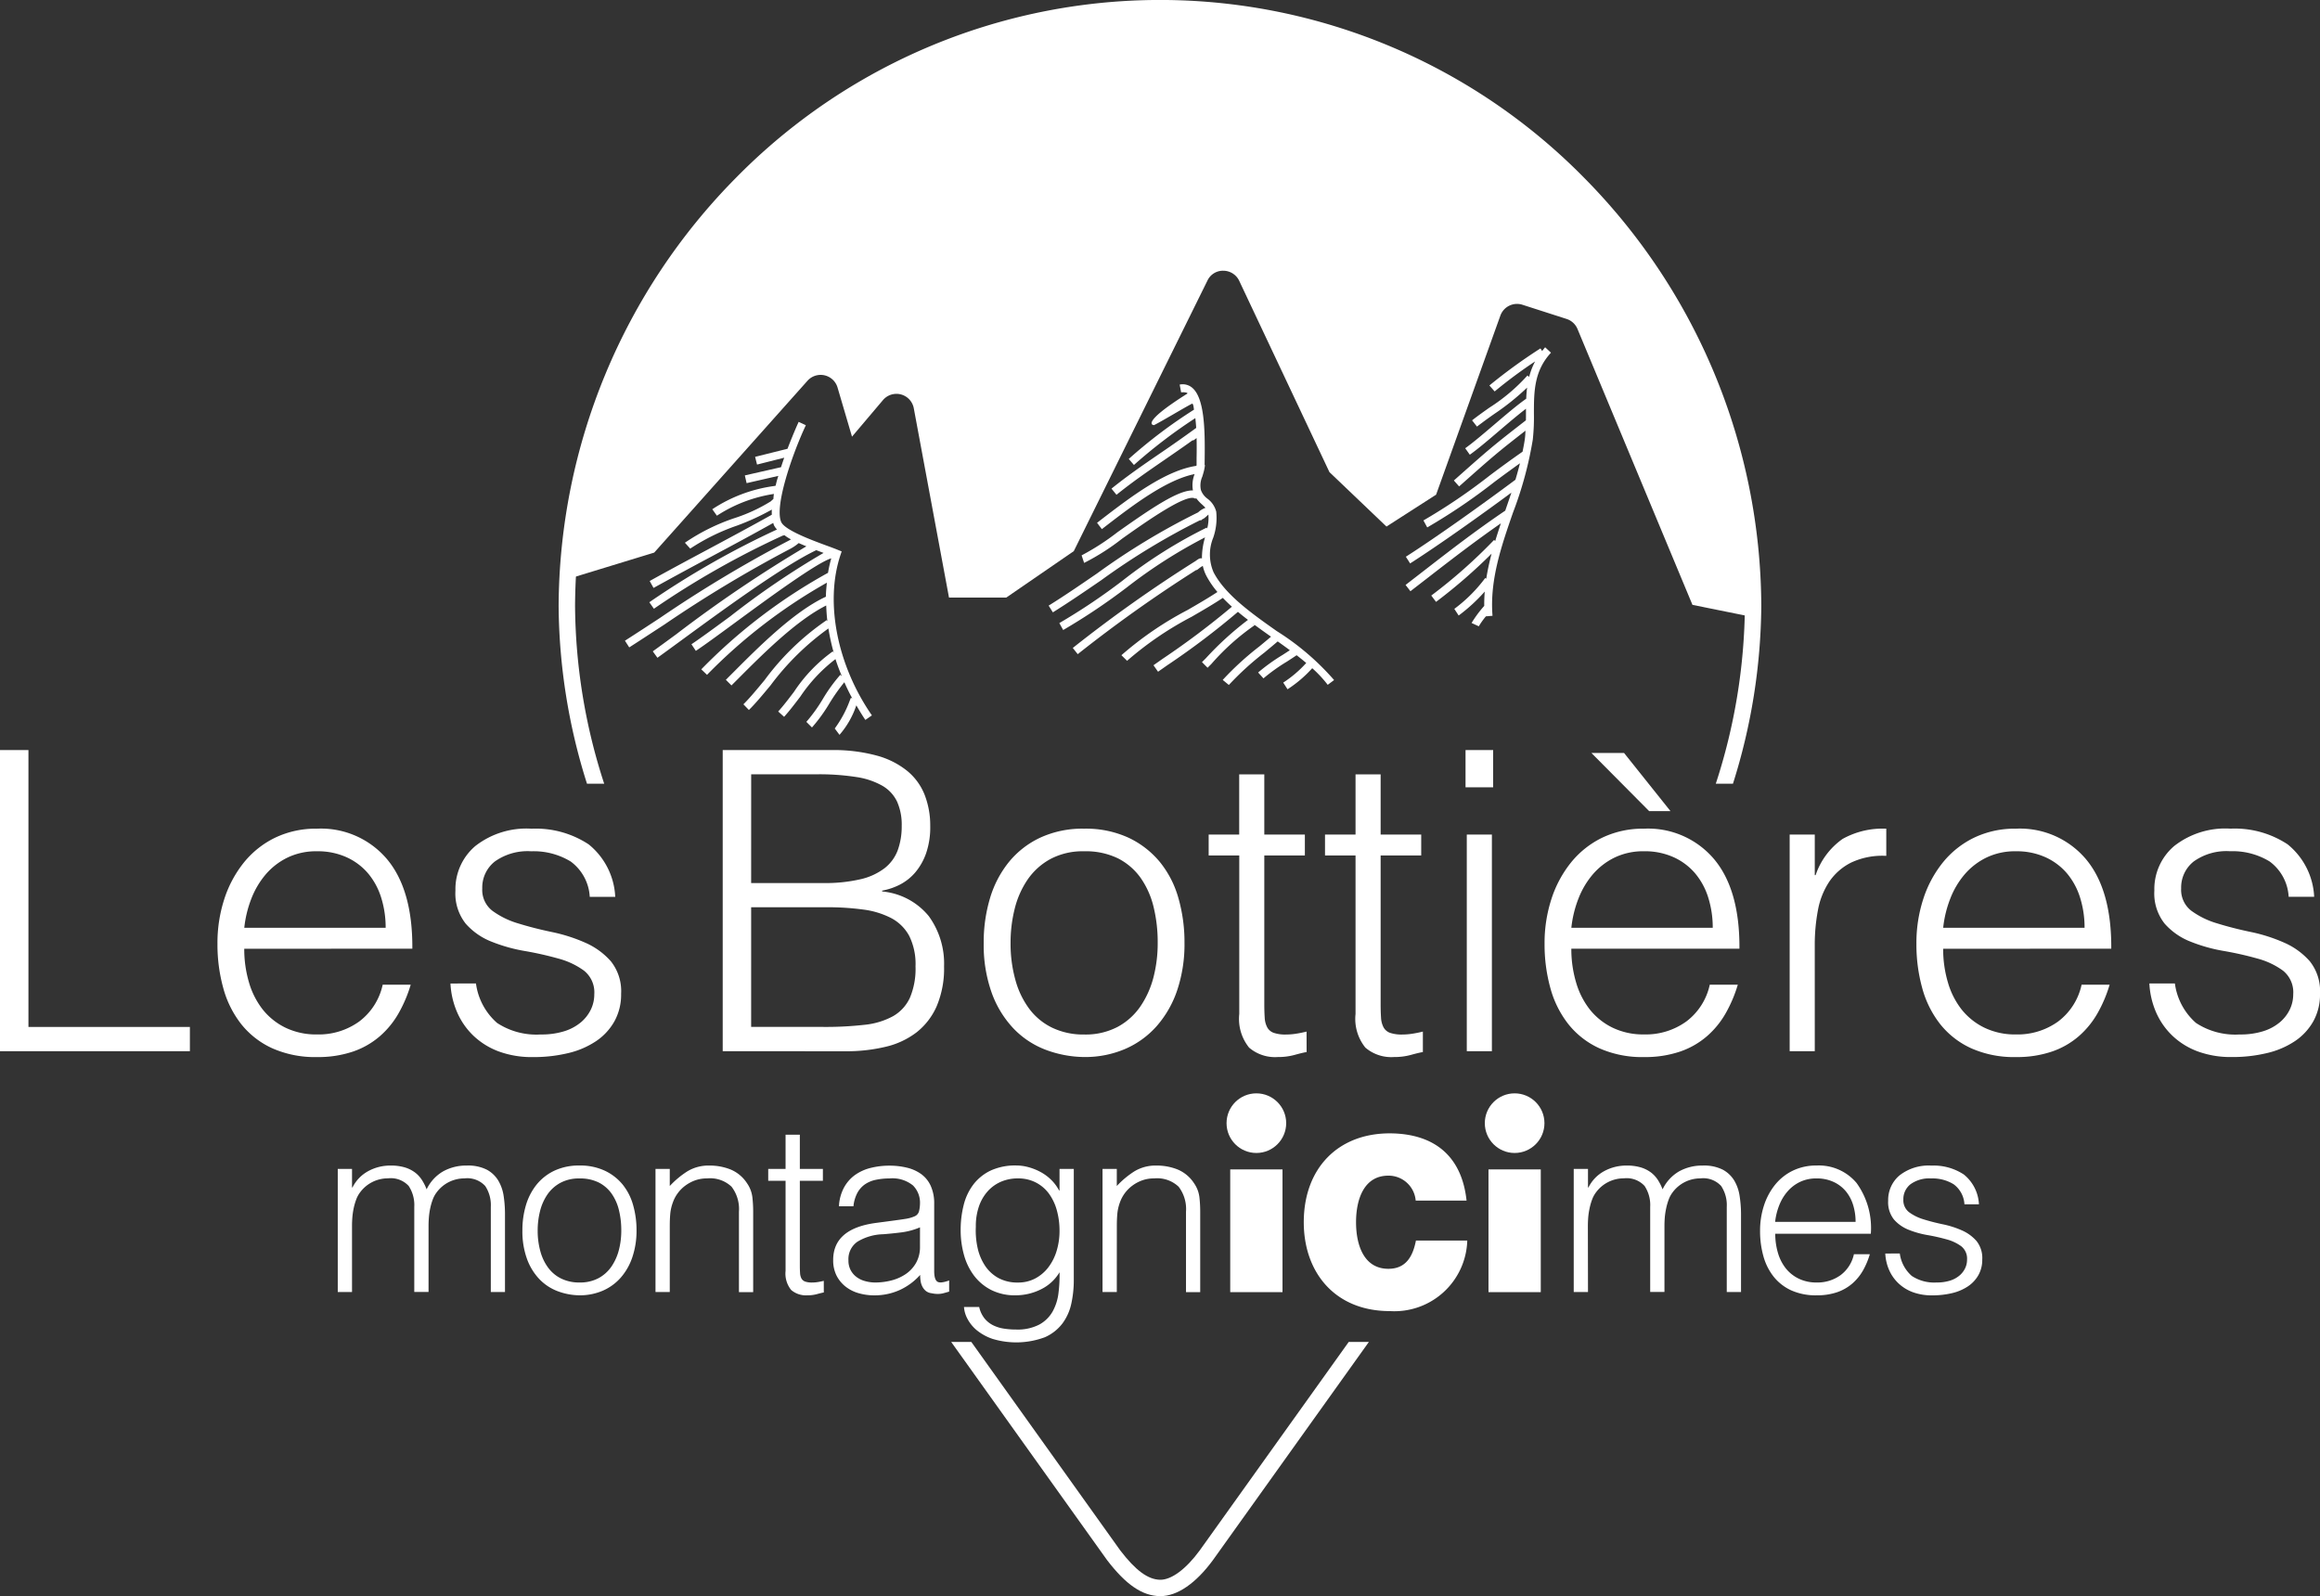 <svg xmlns="http://www.w3.org/2000/svg" width="169" height="116.284"><rect width="100%" height="100%" fill="#333333" stroke="none"/><g fill="#fff"><g data-name="Groupe 8509"><path data-name="Tracé 19680" d="M0 76.58V54.644h2.072v20.17h11.76v1.767z"/><path data-name="Tracé 19681" d="M17.793 69.117a8.551 8.551 0 00.335 2.422 5.856 5.856 0 00.991 1.981 4.8 4.8 0 001.66 1.341 5.116 5.116 0 002.315.5 5.035 5.035 0 003.076-.945 4.544 4.544 0 001.707-2.681h2.042a9.883 9.883 0 01-.885 2.086 6.4 6.4 0 01-1.371 1.676 5.9 5.9 0 01-1.95 1.112 7.9 7.9 0 01-2.62.4 7.648 7.648 0 01-3.26-.64 6.139 6.139 0 01-2.255-1.752 7.372 7.372 0 01-1.31-2.619 11.876 11.876 0 01-.427-3.245 10.338 10.338 0 01.5-3.26 8.3 8.3 0 011.432-2.666 6.656 6.656 0 012.27-1.8 6.843 6.843 0 013.047-.656 6.292 6.292 0 015.118 2.24q1.859 2.24 1.829 6.505zm10.3-1.524a7.275 7.275 0 00-.32-2.179 5.1 5.1 0 00-.945-1.767 4.493 4.493 0 00-1.568-1.189 5.072 5.072 0 00-2.164-.441 4.8 4.8 0 00-2.148.457 4.942 4.942 0 00-1.584 1.219 6.133 6.133 0 00-1.051 1.768 8.192 8.192 0 00-.518 2.132z"/><path data-name="Tracé 19682" d="M34.672 71.645a4.631 4.631 0 001.539 2.879 5.21 5.21 0 003.184.839 5.5 5.5 0 001.736-.244 3.5 3.5 0 001.2-.655 2.832 2.832 0 00.716-.93 2.537 2.537 0 00.244-1.1 2.019 2.019 0 00-.746-1.717 5.61 5.61 0 00-1.873-.884 24.182 24.182 0 00-2.438-.549 11.847 11.847 0 01-2.437-.685 4.872 4.872 0 01-1.874-1.31 3.537 3.537 0 01-.747-2.407 4.119 4.119 0 011.447-3.245 6.035 6.035 0 014.1-1.264 7 7 0 014.16 1.142 5.226 5.226 0 011.934 3.824H42.96a3.425 3.425 0 00-1.386-2.575 5.17 5.17 0 00-2.88-.746 4.106 4.106 0 00-2.651.746 2.415 2.415 0 00-.913 1.965 1.919 1.919 0 00.746 1.63 6.065 6.065 0 001.874.914q1.127.35 2.437.624a12.006 12.006 0 012.438.777 5.33 5.33 0 011.873 1.357 3.485 3.485 0 01.747 2.375 4.008 4.008 0 01-.488 2 4.241 4.241 0 01-1.341 1.447 6.213 6.213 0 01-2.025.868 10.735 10.735 0 01-2.575.29 6.971 6.971 0 01-2.483-.411 5.391 5.391 0 01-1.843-1.143 5.247 5.247 0 01-1.188-1.706 6 6 0 01-.488-2.1z"/><path data-name="Tracé 19683" d="M52.646 76.58V54.644h7.922a11.959 11.959 0 013.29.4 6.035 6.035 0 012.24 1.128 4.285 4.285 0 011.265 1.752 6.166 6.166 0 01.4 2.24 5.846 5.846 0 01-.3 1.995 4.443 4.443 0 01-.792 1.4 3.7 3.7 0 01-1.112.884 4.658 4.658 0 01-1.3.441v.061a4.96 4.96 0 013.4 1.8 5.876 5.876 0 011.111 3.657 7.047 7.047 0 01-.533 2.893 4.934 4.934 0 01-1.479 1.92 5.914 5.914 0 01-2.269 1.051 12.257 12.257 0 01-2.88.32zm2.071-12.248h5.241a11.378 11.378 0 002.711-.274 4.58 4.58 0 001.767-.807 2.985 2.985 0 00.96-1.31 5.1 5.1 0 00.289-1.782 4.116 4.116 0 00-.335-1.753 2.655 2.655 0 00-1.067-1.157 5.443 5.443 0 00-1.9-.64 17.651 17.651 0 00-2.88-.2h-4.784zm0 10.481h5.271a25.123 25.123 0 002.97-.152 5.482 5.482 0 002.087-.625 2.978 2.978 0 001.234-1.34 5.419 5.419 0 00.412-2.3 4.617 4.617 0 00-.457-2.209 3.159 3.159 0 00-1.31-1.3 6.121 6.121 0 00-2.041-.624 19.268 19.268 0 00-2.651-.168h-5.515z"/><path data-name="Tracé 19684" d="M78.97 77.007a8.22 8.22 0 01-2.849-.548 6.375 6.375 0 01-2.315-1.555 7.451 7.451 0 01-1.57-2.589 10.369 10.369 0 01-.578-3.626 11.137 11.137 0 01.457-3.245 7.66 7.66 0 011.371-2.635 6.5 6.5 0 012.286-1.782 7.336 7.336 0 013.2-.656 7.418 7.418 0 013.23.656 6.61 6.61 0 012.285 1.767 7.294 7.294 0 011.355 2.636 11.664 11.664 0 01.442 3.26 10.549 10.549 0 01-.518 3.412 7.654 7.654 0 01-1.478 2.619 6.5 6.5 0 01-2.315 1.692 7.4 7.4 0 01-3.003.594zm5.362-8.317a10.788 10.788 0 00-.3-2.62 6.23 6.23 0 00-.945-2.118 4.564 4.564 0 00-1.645-1.417 5.352 5.352 0 00-2.468-.517 5 5 0 00-2.454.563 4.8 4.8 0 00-1.66 1.493 6.563 6.563 0 00-.945 2.132 10.092 10.092 0 00-.3 2.483 9.81 9.81 0 00.351 2.7 6.281 6.281 0 001.02 2.118 4.562 4.562 0 001.676 1.371 5.242 5.242 0 002.315.488 5 5 0 002.452-.564 4.736 4.736 0 001.66-1.508 6.77 6.77 0 00.945-2.132 9.906 9.906 0 00.298-2.472z"/><path data-name="Tracé 19685" d="M95.18 76.643q-.336.059-.884.212a4.534 4.534 0 01-1.218.152 2.9 2.9 0 01-2.088-.686 3.339 3.339 0 01-.716-2.452V62.323h-2.229v-1.524h2.224v-4.387h1.829v4.387h2.955v1.524h-2.955v10.815q0 .579.03 1.006a1.663 1.663 0 00.183.7.869.869 0 00.472.4 2.6 2.6 0 00.9.123 4.68 4.68 0 00.746-.062c.254-.039.5-.091.747-.152z"/><path data-name="Tracé 19686" d="M103.649 76.643q-.334.059-.883.212a4.54 4.54 0 01-1.219.152 2.9 2.9 0 01-2.087-.686 3.335 3.335 0 01-.716-2.452V62.323H96.52v-1.524h2.224v-4.387h1.828v4.387h2.956v1.524h-2.956v10.815q0 .579.03 1.006a1.676 1.676 0 00.183.7.872.872 0 00.472.4 2.606 2.606 0 00.9.123 4.688 4.688 0 00.746-.062c.253-.039.5-.091.746-.152z"/><path data-name="Tracé 19687" d="M106.757 57.355v-2.711h2.011v2.711zm.091 19.225V60.798h1.829V76.58z"/><path data-name="Tracé 19688" d="M114.464 69.116a8.52 8.52 0 00.336 2.422 5.839 5.839 0 00.99 1.981 4.814 4.814 0 001.66 1.341 5.121 5.121 0 002.315.5 5.039 5.039 0 003.077-.945 4.547 4.547 0 001.706-2.68h2.042a9.836 9.836 0 01-.884 2.086 6.4 6.4 0 01-1.371 1.676 5.894 5.894 0 01-1.95 1.112 7.9 7.9 0 01-2.62.4 7.65 7.65 0 01-3.26-.64 6.129 6.129 0 01-2.254-1.752 7.388 7.388 0 01-1.31-2.619 11.876 11.876 0 01-.427-3.245 10.338 10.338 0 01.5-3.26 8.3 8.3 0 011.432-2.666 6.653 6.653 0 012.269-1.8 6.848 6.848 0 013.047-.656 6.291 6.291 0 015.118 2.24q1.859 2.24 1.829 6.505zm10.3-1.524a7.247 7.247 0 00-.32-2.179 5.1 5.1 0 00-.945-1.767 4.493 4.493 0 00-1.568-1.189 5.072 5.072 0 00-2.164-.441 4.8 4.8 0 00-2.148.457 4.939 4.939 0 00-1.584 1.218 6.114 6.114 0 00-1.051 1.768 8.193 8.193 0 00-.519 2.132zm-8.836-12.735h2.377l3.381 4.235h-1.553z"/><path data-name="Tracé 19689" d="M132.197 76.581h-1.829V60.799h1.829v2.956h.061a5.294 5.294 0 011.965-2.637 5.982 5.982 0 013.183-.746v1.98a5.346 5.346 0 00-2.559.488 4.206 4.206 0 00-1.6 1.4 5.556 5.556 0 00-.823 2.087 13.53 13.53 0 00-.228 2.514z"/><path data-name="Tracé 19690" d="M141.55 69.117a8.52 8.52 0 00.336 2.422 5.822 5.822 0 00.989 1.981 4.809 4.809 0 001.661 1.341 5.118 5.118 0 002.315.5 5.041 5.041 0 003.077-.945 4.551 4.551 0 001.706-2.681h2.042a9.836 9.836 0 01-.884 2.086 6.422 6.422 0 01-1.371 1.676 5.89 5.89 0 01-1.95 1.112 7.9 7.9 0 01-2.619.4 7.645 7.645 0 01-3.26-.64 6.122 6.122 0 01-2.254-1.752 7.374 7.374 0 01-1.31-2.619 11.876 11.876 0 01-.427-3.245 10.313 10.313 0 01.5-3.26 8.283 8.283 0 011.431-2.666 6.648 6.648 0 012.27-1.8 6.843 6.843 0 013.047-.656 6.291 6.291 0 015.118 2.24q1.857 2.24 1.828 6.505zm10.3-1.524a7.247 7.247 0 00-.32-2.179 5.116 5.116 0 00-.945-1.767 4.5 4.5 0 00-1.569-1.189 5.07 5.07 0 00-2.163-.441 4.793 4.793 0 00-2.148.457 4.929 4.929 0 00-1.584 1.218 6.094 6.094 0 00-1.051 1.768 8.193 8.193 0 00-.519 2.132z"/><path data-name="Tracé 19691" d="M158.429 71.645a4.635 4.635 0 001.538 2.879 5.212 5.212 0 003.183.839 5.511 5.511 0 001.738-.244 3.512 3.512 0 001.2-.655 2.835 2.835 0 00.717-.93 2.55 2.55 0 00.244-1.1 2.019 2.019 0 00-.746-1.721 5.628 5.628 0 00-1.875-.884 24.109 24.109 0 00-2.437-.549 11.839 11.839 0 01-2.436-.685 4.869 4.869 0 01-1.875-1.31 3.537 3.537 0 01-.746-2.407 4.113 4.113 0 011.447-3.245 6.032 6.032 0 014.1-1.264 6.99 6.99 0 014.159 1.142 5.226 5.226 0 011.935 3.824h-1.858a3.42 3.42 0 00-1.387-2.575 5.163 5.163 0 00-2.879-.746 4.1 4.1 0 00-2.651.746 2.416 2.416 0 00-.914 1.965 1.917 1.917 0 00.746 1.63 6.07 6.07 0 001.875.914q1.126.35 2.437.624a11.99 11.99 0 012.436.777 5.329 5.329 0 011.875 1.357 3.489 3.489 0 01.746 2.375 4.016 4.016 0 01-.487 2 4.249 4.249 0 01-1.341 1.447 6.215 6.215 0 01-2.027.868 10.712 10.712 0 01-2.574.29 6.966 6.966 0 01-2.482-.411 5.383 5.383 0 01-1.843-1.143 5.265 5.265 0 01-1.189-1.706 6.019 6.019 0 01-.487-2.1z"/></g><g data-name="Groupe 8513"><g data-name="Groupe 8510"><path data-name="Tracé 19692" d="M115.677 94.124h-1.039v-8.968h1.039v1.351h.035a2.733 2.733 0 011.142-1.186 3.346 3.346 0 011.628-.407 3.493 3.493 0 011.055.138 2.383 2.383 0 01.736.372 2.15 2.15 0 01.5.546 3.76 3.76 0 01.338.675 3.019 3.019 0 011.2-1.307 3.448 3.448 0 011.723-.424 3.017 3.017 0 011.463.3 2.19 2.19 0 01.839.8 3.08 3.08 0 01.389 1.134 8.938 8.938 0 01.1 1.316v5.662h-1.039v-6.2a2.522 2.522 0 00-.408-1.523 1.771 1.771 0 00-1.514-.555 2.51 2.51 0 00-2.025 1.021 2.027 2.027 0 00-.286.529 4.342 4.342 0 00-.181.632 5.159 5.159 0 00-.1.657q-.025.329-.025.606v4.83h-1.039v-6.2a2.522 2.522 0 00-.408-1.523 1.771 1.771 0 00-1.514-.555 2.51 2.51 0 00-2.025 1.021 2.027 2.027 0 00-.286.529 4.338 4.338 0 00-.181.632 5.153 5.153 0 00-.1.657q-.025.329-.025.606z"/><path data-name="Tracé 19693" d="M129.318 89.882a4.85 4.85 0 00.191 1.376 3.318 3.318 0 00.562 1.126 2.72 2.72 0 00.944.762 2.911 2.911 0 001.316.286 2.863 2.863 0 001.748-.537 2.578 2.578 0 00.969-1.523h1.16a5.646 5.646 0 01-.5 1.186 3.664 3.664 0 01-.779.952 3.358 3.358 0 01-1.108.632 4.5 4.5 0 01-1.489.225 4.355 4.355 0 01-1.853-.363 3.5 3.5 0 01-1.281-1 4.215 4.215 0 01-.744-1.489 6.736 6.736 0 01-.242-1.844 5.869 5.869 0 01.286-1.852 4.709 4.709 0 01.814-1.515 3.773 3.773 0 011.29-1.021 3.892 3.892 0 011.731-.372 3.576 3.576 0 012.908 1.272 5.594 5.594 0 011.039 3.7zm5.852-.866a4.122 4.122 0 00-.182-1.238 2.9 2.9 0 00-.536-1 2.554 2.554 0 00-.893-.675 2.868 2.868 0 00-1.229-.252 2.731 2.731 0 00-1.221.26 2.79 2.79 0 00-.9.692 3.438 3.438 0 00-.6 1 4.634 4.634 0 00-.3 1.212z"/><path data-name="Tracé 19694" d="M138.39 91.319a2.632 2.632 0 00.874 1.636 2.96 2.96 0 001.809.476 3.133 3.133 0 00.987-.138 1.977 1.977 0 00.684-.373 1.6 1.6 0 00.407-.528 1.433 1.433 0 00.138-.623 1.146 1.146 0 00-.424-.978 3.2 3.2 0 00-1.065-.5 13.859 13.859 0 00-1.384-.312 6.754 6.754 0 01-1.385-.389 2.779 2.779 0 01-1.064-.744 2.01 2.01 0 01-.424-1.368 2.336 2.336 0 01.822-1.843 3.427 3.427 0 012.328-.718 3.976 3.976 0 012.363.649 2.969 2.969 0 011.1 2.172h-1.057a1.942 1.942 0 00-.788-1.463 2.938 2.938 0 00-1.636-.424 2.336 2.336 0 00-1.506.424 1.374 1.374 0 00-.519 1.117 1.09 1.09 0 00.424.926 3.45 3.45 0 001.065.519q.64.2 1.384.355a6.8 6.8 0 011.385.441 3.03 3.03 0 011.065.77 1.985 1.985 0 01.424 1.351 2.279 2.279 0 01-.277 1.135 2.418 2.418 0 01-.762.822 3.543 3.543 0 01-1.151.494 6.147 6.147 0 01-1.463.164 3.955 3.955 0 01-1.411-.233 3.064 3.064 0 01-1.047-.65 2.991 2.991 0 01-.676-.969 3.394 3.394 0 01-.277-1.195z"/></g><path data-name="Tracé 19695" d="M25.643 94.124h-1.039v-8.968h1.039v1.351h.035a2.739 2.739 0 011.142-1.186 3.343 3.343 0 011.627-.407 3.5 3.5 0 011.056.138 2.383 2.383 0 01.736.372 2.131 2.131 0 01.5.546 3.7 3.7 0 01.338.675 3.021 3.021 0 011.2-1.307 3.445 3.445 0 011.722-.424 3.014 3.014 0 011.463.3 2.183 2.183 0 01.839.8 3.065 3.065 0 01.39 1.134 8.94 8.94 0 01.095 1.316v5.662h-1.033v-6.2a2.528 2.528 0 00-.407-1.523 1.774 1.774 0 00-1.515-.555 2.514 2.514 0 00-2.025 1.021 2 2 0 00-.286.529 4.453 4.453 0 00-.182.632 5.152 5.152 0 00-.095.657q-.026.329-.026.606v4.83h-1.039v-6.2a2.528 2.528 0 00-.407-1.523 1.774 1.774 0 00-1.515-.555 2.514 2.514 0 00-2.025 1.021 2 2 0 00-.286.529 4.453 4.453 0 00-.182.632 5.154 5.154 0 00-.095.657q-.026.329-.026.606z"/><path data-name="Tracé 19696" d="M42.21 94.366a4.65 4.65 0 01-1.619-.312 3.617 3.617 0 01-1.316-.883 4.215 4.215 0 01-.892-1.471 5.891 5.891 0 01-.329-2.06 6.353 6.353 0 01.259-1.844 4.387 4.387 0 01.779-1.5 3.707 3.707 0 011.3-1.013 4.177 4.177 0 011.818-.372 4.221 4.221 0 011.836.372 3.757 3.757 0 011.3 1 4.157 4.157 0 01.77 1.5 6.631 6.631 0 01.252 1.853 6 6 0 01-.301 1.943 4.366 4.366 0 01-.84 1.489 3.7 3.7 0 01-1.316.961 4.208 4.208 0 01-1.701.337zm3.047-4.725a6.1 6.1 0 00-.173-1.489 3.525 3.525 0 00-.536-1.2 2.579 2.579 0 00-.935-.805 3.038 3.038 0 00-1.4-.294 2.84 2.84 0 00-1.393.32 2.727 2.727 0 00-.944.848 3.739 3.739 0 00-.537 1.212 5.754 5.754 0 00-.172 1.411 5.573 5.573 0 00.2 1.532 3.574 3.574 0 00.58 1.2 2.6 2.6 0 00.952.779 2.983 2.983 0 001.316.277 2.848 2.848 0 001.394-.32 2.7 2.7 0 00.943-.857 3.84 3.84 0 00.536-1.212 5.606 5.606 0 00.169-1.403z"/><path data-name="Tracé 19697" d="M48.789 94.124H47.75v-8.968h1.039v1.247a6.588 6.588 0 011.29-1.074 2.969 2.969 0 011.6-.415 4.086 4.086 0 011.541.286 2.634 2.634 0 011.195 1 2.239 2.239 0 01.389 1 9.114 9.114 0 01.061 1.065v5.869h-1.037v-5.861a2.672 2.672 0 00-.537-1.818 2.277 2.277 0 00-1.782-.606 2.541 2.541 0 00-.883.147 2.792 2.792 0 00-.719.39 2.586 2.586 0 00-.545.554 2.547 2.547 0 00-.346.657 3.265 3.265 0 00-.191.832q-.035.4-.035.866z"/><path data-name="Tracé 19698" d="M60.01 94.159q-.191.034-.5.121a2.6 2.6 0 01-.692.086 1.651 1.651 0 01-1.186-.389 1.9 1.9 0 01-.407-1.394v-6.561h-1.264v-.865h1.264v-2.493h1.039v2.493h1.679v.865h-1.679v6.146c0 .219.005.41.017.571a.936.936 0 00.1.4.5.5 0 00.268.225 1.486 1.486 0 00.51.07 2.645 2.645 0 00.425-.035 4.82 4.82 0 00.424-.087z"/><path data-name="Tracé 19699" d="M65.269 88.896q.294-.035.7-.1a2.652 2.652 0 00.667-.19.552.552 0 00.32-.408 2.513 2.513 0 00.061-.528 1.77 1.77 0 00-.511-1.307 2.381 2.381 0 00-1.722-.511 4.759 4.759 0 00-.987.1 2.165 2.165 0 00-.788.328 1.815 1.815 0 00-.554.623 2.64 2.64 0 00-.286.979h-1.056a3.207 3.207 0 01.364-1.359 2.748 2.748 0 01.8-.918 3.353 3.353 0 011.142-.519 5.583 5.583 0 011.377-.165 5.287 5.287 0 011.272.147 2.945 2.945 0 011.039.468 2.166 2.166 0 01.692.857 3.094 3.094 0 01.252 1.316v4.881c0 .4.071.661.216.771s.435.084.874-.077v.813c-.08.024-.2.057-.354.1a1.643 1.643 0 01-.459.069 2.058 2.058 0 01-.468-.052.79.79 0 01-.415-.165.988.988 0 01-.251-.311 1.3 1.3 0 01-.131-.4 2.948 2.948 0 01-.034-.458 4.53 4.53 0 01-1.506 1.108 4.437 4.437 0 01-1.835.381 4.09 4.09 0 01-1.135-.156 2.737 2.737 0 01-.96-.484 2.413 2.413 0 01-.658-.805 2.464 2.464 0 01-.242-1.134q0-2.286 3.134-2.7zm1.748.519a5.124 5.124 0 01-1.333.364q-.675.086-1.351.138a3.8 3.8 0 00-1.861.536 1.537 1.537 0 00-.667 1.368 1.484 1.484 0 00.165.718 1.517 1.517 0 00.433.5 1.81 1.81 0 00.623.294 2.756 2.756 0 00.718.1 4.731 4.731 0 001.212-.156 3.308 3.308 0 001.047-.476 2.428 2.428 0 00.736-.814 2.347 2.347 0 00.277-1.168z"/><path data-name="Tracé 19700" d="M77.181 85.156h1.039v8.1a7.966 7.966 0 01-.182 1.722 3.716 3.716 0 01-.65 1.445 3.253 3.253 0 01-1.281 1 5.978 5.978 0 01-3.791.122 3.69 3.69 0 01-1.16-.632 2.73 2.73 0 01-.684-.839 2.107 2.107 0 01-.251-.857h1.107a2.057 2.057 0 00.381.822 1.913 1.913 0 00.615.5 2.624 2.624 0 00.787.251 5.693 5.693 0 00.9.069 3.435 3.435 0 001.7-.363 2.488 2.488 0 00.969-.953 3.651 3.651 0 00.424-1.333 10.215 10.215 0 00.078-1.523 3.217 3.217 0 01-1.377 1.255 4.132 4.132 0 01-1.827.424 3.818 3.818 0 01-1.775-.389 3.648 3.648 0 01-1.246-1.039 4.469 4.469 0 01-.736-1.514 6.637 6.637 0 01-.242-1.8 7.355 7.355 0 01.225-1.853 4.074 4.074 0 01.718-1.5 3.461 3.461 0 011.256-1 4.278 4.278 0 011.852-.363 3.382 3.382 0 01.883.121 4.155 4.155 0 01.874.347 3.378 3.378 0 01.779.571 3.075 3.075 0 01.58.778h.035zm0 4.518a5.541 5.541 0 00-.2-1.514 3.7 3.7 0 00-.58-1.212 2.74 2.74 0 00-.953-.805 2.8 2.8 0 00-1.3-.294 3.088 3.088 0 00-1.212.234 2.78 2.78 0 00-.969.684 3.2 3.2 0 00-.649 1.1 4.387 4.387 0 00-.234 1.5 5.859 5.859 0 00.138 1.584 3.8 3.8 0 00.554 1.29 2.766 2.766 0 00.97.874 2.892 2.892 0 001.4.32 2.636 2.636 0 001.272-.3 2.923 2.923 0 00.953-.814 3.734 3.734 0 00.6-1.195 4.942 4.942 0 00.21-1.453z"/><path data-name="Tracé 19701" d="M81.353 94.124h-1.039v-8.968h1.039v1.247a6.588 6.588 0 011.29-1.074 2.971 2.971 0 011.6-.415 4.086 4.086 0 011.541.286 2.639 2.639 0 011.195 1 2.24 2.24 0 01.389 1 9.114 9.114 0 01.061 1.065v5.869h-1.035v-5.861a2.672 2.672 0 00-.537-1.818 2.278 2.278 0 00-1.783-.606 2.536 2.536 0 00-.882.147 2.777 2.777 0 00-.719.39 2.609 2.609 0 00-.892 1.211 3.3 3.3 0 00-.19.832q-.035.4-.035.866z"/><path data-name="Tracé 19702" d="M103.126 87.467a1.983 1.983 0 00-1.991-1.818c-1.783 0-2.354 1.732-2.354 3.393s.57 3.393 2.354 3.393c1.281 0 1.783-.9 2.009-2.06h3.739a5.311 5.311 0 01-5.643 5.141c-4 0-6.267-2.821-6.267-6.474 0-3.895 2.458-6.475 6.267-6.475 3.392.017 5.262 1.8 5.591 4.9z"/><g data-name="Groupe 8511" transform="translate(89.348 79.653)"><path data-name="Rectangle 2539" d="M.268 5.54h3.808v8.942H.268z"/><circle data-name="Ellipse 193" cx="2.172" cy="2.172" r="2.172"/></g><g data-name="Groupe 8512" transform="translate(108.161 79.653)"><path data-name="Rectangle 2540" d="M.268 5.54h3.808v8.942H.268z"/><circle data-name="Ellipse 194" cx="2.172" cy="2.172" r="2.172"/></g></g><g data-name="Groupe 8516"><g data-name="Groupe 8515"><g data-name="Groupe 8514"><path data-name="Tracé 19703" d="M61.226 40.427l.085-.256-.249-.1c-.219-.091-.509-.2-.838-.319-1.067-.393-3.052-1.125-3.318-1.724-.5-1.125.775-4.871 1.795-7.049l-.523-.245c-.01.021-.389.845-.811 1.959l-2.361.59.14.562 1.981-.5c-.08.225-.158.455-.233.69l-2.637.6.129.563 2.313-.529a5.461 5.461 0 00-.194.712l-.094.024a10.787 10.787 0 00-4.524 1.694l.335.471a10.5 10.5 0 014.153-1.586 3.267 3.267 0 00-.036.365l-.2.181a11.983 11.983 0 01-2.675 1.229 14.724 14.724 0 00-3.572 1.78l.387.429a14.964 14.964 0 013.4-1.673 17.66 17.66 0 002.544-1.17 3.865 3.865 0 000 .373c-1.5.839-3.064 1.678-4.58 2.489-1.446.774-2.9 1.55-4.317 2.341l.281.505a298.026 298.026 0 014.308-2.336c1.46-.781 2.964-1.588 4.412-2.4a1.524 1.524 0 00.045.154 1.253 1.253 0 00.228.324 63.065 63.065 0 00-9.3 5.3l.333.474a62.706 62.706 0 019.393-5.332l.122-.024a2.7 2.7 0 00.47.3 3.5 3.5 0 01-.324.178 93.74 93.74 0 00-9.219 5.547c-.862.565-1.714 1.122-2.551 1.659l.313.487c.839-.537 1.692-1.1 2.556-1.661a93.207 93.207 0 019.16-5.513 3.33 3.33 0 00.629-.426q.268.119.559.237a96.892 96.892 0 00-9.48 6.405c-.646.474-1.227.9-1.709 1.245l.339.469c.482-.347 1.065-.773 1.713-1.248 2.969-2.174 7.423-5.433 9.857-6.591q.261.1.533.2a59.685 59.685 0 00-6.794 4.618c-1.189.873-2.216 1.627-2.831 2.036l.32.482c.627-.416 1.659-1.174 2.854-2.051 2.392-1.756 5.964-4.377 7.01-4.69a9.878 9.878 0 00-.236 1.055 39.567 39.567 0 00-9.232 7.032l.418.4a38.867 38.867 0 018.731-6.713c-.034.338-.068.675-.073 1.022-2.312 1.071-4.862 3.624-6.732 5.5l-.554.554.409.409.554-.555c1.779-1.783 4.184-4.182 6.347-5.269.014.382.039.765.086 1.153l-.049-.086a18.7 18.7 0 00-4.529 4.373c-.59.712-1.1 1.328-1.54 1.758l.4.414c.464-.452.983-1.078 1.583-1.8a19.159 19.159 0 014.21-4.138 15.328 15.328 0 00.394 1.788l-.071-.121a11.249 11.249 0 00-2.832 2.95c-.4.527-.779 1.024-1.149 1.433l.429.387c.387-.428.772-.933 1.181-1.471a11.49 11.49 0 012.562-2.734c.133.42.294.836.464 1.25l-.108-.108a11.761 11.761 0 00-1.277 1.763 11.4 11.4 0 01-1.2 1.667l.409.408a11.716 11.716 0 001.277-1.763 13.66 13.66 0 011.081-1.532c.177.4.367.791.577 1.177l-.1-.042-.062.149a8.224 8.224 0 01-1.114 2.086l.347.462a6.33 6.33 0 001.225-2.148c.211.359.421.717.66 1.061l.475-.33c-2.537-3.661-3.438-8.249-2.288-11.69z"/><path data-name="Tracé 19704" d="M93.01 45.979c-1.845-1.3-3.755-2.654-4.606-4.285a3.254 3.254 0 01-.023-2.531 4.4 4.4 0 00.215-1.886 1.7 1.7 0 00-.638-.946 1.342 1.342 0 01-.478-.633 1.57 1.57 0 01.1-.97c.026-.078.05-.167.075-.254a3.143 3.143 0 00.12-.593h-.025v-.024l.005-.475c.027-2.092-.018-4.387-.91-5.135a1.069 1.069 0 00-.912-.229l.107.569c.17-.034.568.017.433.1-3.518 2.22-2.439 2.3-2.4 2.281.632-.316 2.3-1.334 2.759-1.556.086-.042.121.256.143.434a36.034 36.034 0 00-4.751 3.589l.378.439a37.275 37.275 0 014.471-3.412c.027.232.049.469.064.712a97.263 97.263 0 01-2.7 1.9c-1.19.818-2.314 1.591-3.47 2.523l.363.45c1.138-.919 2.253-1.686 3.434-2.5.676-.465 1.371-.942 2.127-1.485l.026.035.115-.084.133-.1c.013.546.009 1.063 0 1.452v.482c0 .033-.009.059-.01.09-2.233.323-4.773 2.255-6.854 3.851l-.386.3.351.46.387-.3c1.855-1.424 4.317-3.305 6.368-3.71a2.2 2.2 0 00-.122 1.191c-1.046-.03-2.915 1.215-5.489 3.037a17.757 17.757 0 01-2.621 1.694l.184.549a16.64 16.64 0 002.772-1.769c1.672-1.185 4.786-3.39 5.332-2.9l.051-.057a3.019 3.019 0 00.433.468c.092.084.177.165.251.246a1.523 1.523 0 00-.536.331 50.456 50.456 0 00-7.377 4.459c-1.145.785-2.329 1.6-3.51 2.334l.307.49c1.191-.744 2.381-1.559 3.531-2.347a50.588 50.588 0 017.209-4.374l.04.031c.018-.019.064-.058.121-.1l.063-.029.065-.04a3.572 3.572 0 00.3-.267 3.08 3.08 0 01-.088 1.025l-.033-.074a34.869 34.869 0 00-6.138 3.87 44.928 44.928 0 01-4.6 3.087l.281.506a45.418 45.418 0 004.664-3.126 36.581 36.581 0 015.67-3.624 5.35 5.35 0 00-.227 1.533c-.124-.038-.237.02-.447.179a100.676 100.676 0 00-8.96 6.343l.36.453a100.19 100.19 0 018.647-6.141l.018.024.155-.118.105-.082.186-.117a2.873 2.873 0 00.265.737 6.568 6.568 0 00.8 1.168c-.616.407-1.365.844-2.162 1.305a24.616 24.616 0 00-4.831 3.3l.412.408a24.172 24.172 0 014.709-3.211c.836-.484 1.621-.942 2.265-1.373q.313.329.663.643a58.35 58.35 0 01-5.053 3.8l-.661.464.333.473.66-.463a56.2 56.2 0 005.16-3.9q.355.3.731.585a23.061 23.061 0 00-3.073 2.8l-.278.278.408.41.28-.28a17.093 17.093 0 013.164-2.829c.388.286.783.567 1.177.845-.254.218-.536.453-.847.709a21.626 21.626 0 00-2.671 2.442l.446.367a21.437 21.437 0 012.594-2.363c.358-.3.684-.567.965-.81.3.212.593.424.885.64-.172.114-.351.231-.539.351a13.652 13.652 0 00-1.771 1.274l.388.428a12.984 12.984 0 011.7-1.216c.253-.163.494-.319.715-.47.241.185.474.374.7.564a8.382 8.382 0 01-1.676 1.43l.314.486a8.939 8.939 0 001.8-1.535 8.865 8.865 0 011.128 1.21l.463-.347a18.708 18.708 0 00-4.171-3.564zm-1.714-.506l.009-.008.091.066a.185.185 0 01-.1-.058z"/><path data-name="Tracé 19705" d="M112.556 25.3c-.083.09-.145.181-.219.272l-.123-.19a39.158 39.158 0 00-3.719 2.7l.383.434a34.094 34.094 0 012.946-2.185 4.97 4.97 0 00-.431 1.124l-.127-.1a13.371 13.371 0 01-2.759 2.335c-.443.313-.878.622-1.274.933l.357.455a37.6 37.6 0 011.251-.915 17.637 17.637 0 002.4-1.925 9.537 9.537 0 00-.064.81c-.637.443-1.485 1.166-2.31 1.869-.766.653-1.558 1.329-2.134 1.739l.335.471c.6-.425 1.4-1.108 2.174-1.77.671-.572 1.353-1.151 1.917-1.58v.361c0 .165 0 .322-.006.483-2.437 1.893-2.614 2.044-5.247 4.384l.384.432c2.474-2.2 2.767-2.454 4.834-4.062-.011.192-.018.384-.043.573-.041.32-.107.639-.171.959a79.028 79.028 0 00-2.395 1.738 42.08 42.08 0 01-4.825 3.27l.277.509a42.494 42.494 0 004.894-3.315 107.21 107.21 0 011.86-1.359c-.1.4-.209.8-.33 1.2-2.306 1.721-5.732 4.173-7.982 5.609l.312.488c2.061-1.317 5.1-3.476 7.375-5.157-.143.43-.29.858-.436 1.281l-.011.031c-2.14 1.449-3.964 2.859-5.889 4.351l-1.371 1.061.354.458 1.372-1.061c1.719-1.332 3.366-2.6 5.217-3.886q-.215.64-.414 1.289l-.082-.078a37.7 37.7 0 01-4.576 4.051l.349.461a39.079 39.079 0 004.046-3.512 17.769 17.769 0 00-.388 1.821l-.078-.045a10.847 10.847 0 01-2.25 2.246l.317.484a12.453 12.453 0 001.9-1.745q-.042.519-.037 1.044a8.343 8.343 0 00-.922 1.244l.525.243a5.493 5.493 0 01.519-.727l.481-.04c-.212-2.593.65-5.088 1.485-7.5a27.226 27.226 0 001.449-5.334 14.979 14.979 0 00.082-1.883c0-1.6.005-3.11 1.243-4.449z"/></g><path data-name="Tracé 19706" d="M84.391.852c-22.8 0-42.041 18.705-42.909 41.294l6.174-1.888 11.163-12.516a1.285 1.285 0 012.193.493l1.052 3.577 2.255-2.664a1.286 1.286 0 012.246.595l2.565 13.792h4.171l4.917-3.381 9.739-19.714a1.243 1.243 0 011.164-.716 1.285 1.285 0 011.151.737l6.571 13.934 4.155 3.966 3.614-2.322 4.683-13.048a1.289 1.289 0 011.6-.791l3.223 1.036a1.285 1.285 0 01.794.73l8.375 20.1 4.019.812c.011-.377.017-.738.017-1.086.008-23.346-19.584-42.94-42.932-42.94z"/></g><path data-name="Tracé 19707" d="M44.013 57.097a42.531 42.531 0 01-2.123-12.934 43.446 43.446 0 0112.6-30.4 42.116 42.116 0 0160.029 0 43.394 43.394 0 0112.588 30.388 42.635 42.635 0 01-2.12 12.943h1.25a43.86 43.86 0 002.064-12.943 44.585 44.585 0 00-12.935-31.228 43.309 43.309 0 00-61.725 0A44.648 44.648 0 0040.693 44.16a43.724 43.724 0 002.066 12.935z"/><path data-name="Tracé 19708" d="M98.246 97.765L87.394 112.95c-.99 1.353-2.061 2.153-2.885 2.139-.885-.015-1.782-.677-2.9-2.132L70.757 97.765h-1.466l11.36 15.9c1.371 1.788 2.556 2.595 3.838 2.617h.041c1.228 0 2.585-.931 3.831-2.632l11.353-15.885z"/></g></g></svg>